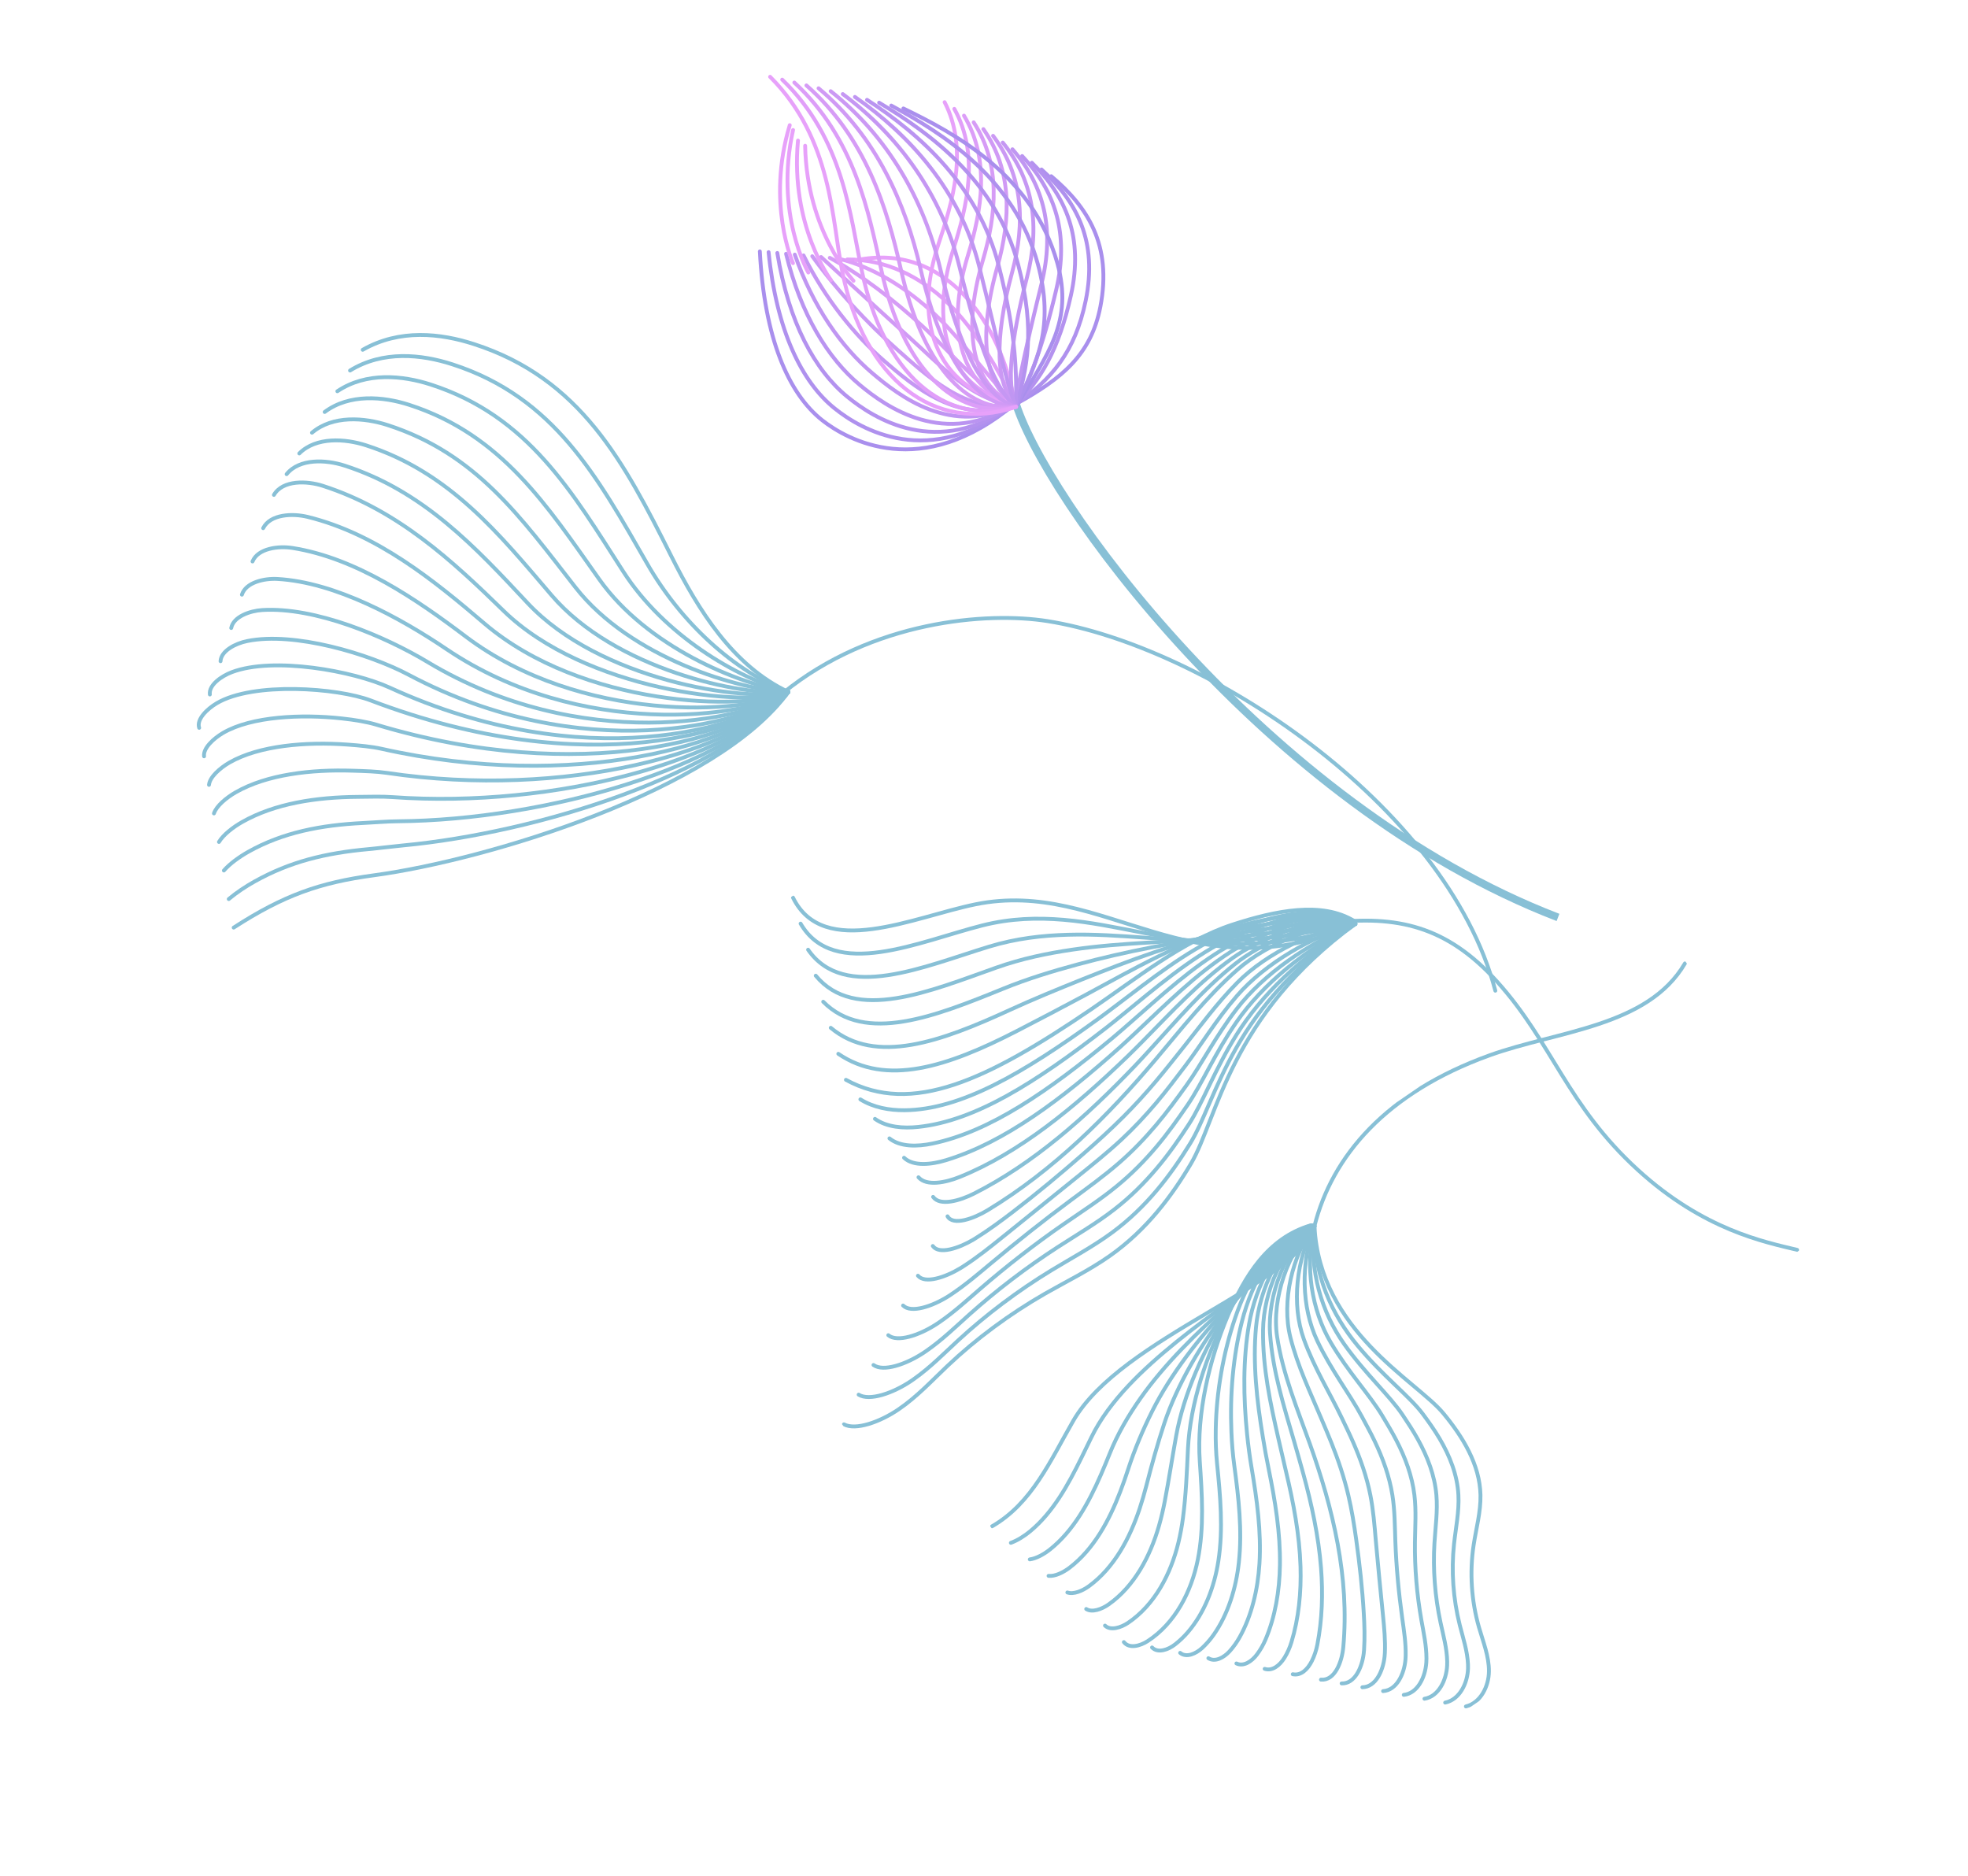 <svg width="384" height="366" viewBox="0 0 384 366" fill="none" xmlns="http://www.w3.org/2000/svg">
<path d="M198 78C203.167 96.5 246.8 157 304 179" stroke="#88C0D6" stroke-width="1.51"/>
<g clip-path="url(#clip0_778_18045)">
<path d="M256.477 239.227C257.518 259.756 276.327 269.355 281.617 275.745C285.418 280.329 288.743 285.741 288.875 291.693C288.941 294.986 288.03 298.207 287.538 301.46C286.736 306.797 287.094 312.304 288.576 317.493C289.388 320.324 290.541 323.133 290.524 326.079C290.506 329.025 288.891 332.247 286.029 332.945" stroke="#88C0D6" stroke-width="0.75" stroke-linecap="round" stroke-linejoin="round"/>
<path d="M256.478 239.227C256.191 248.737 259.954 256.59 264.885 262.541C269.816 268.493 275.075 272.443 277.642 275.904C278.777 277.433 279.897 279.01 280.877 280.664C282.893 284.068 284.361 287.772 284.568 291.693C284.739 294.915 284.051 298.08 283.712 301.275C283.152 306.514 283.542 311.912 284.824 317.036C285.464 319.589 286.327 322.114 286.438 324.741C286.448 324.994 286.452 325.253 286.444 325.509C286.369 328.427 284.786 331.626 281.982 332.198" stroke="#88C0D6" stroke-width="0.75" stroke-linecap="round" stroke-linejoin="round"/>
<path d="M256.477 239.227C255.383 247.94 257.928 256.087 262.268 262.232C266.331 267.987 271.175 272.319 273.672 276.059C274.706 277.609 275.751 279.189 276.662 280.842C278.539 284.226 279.944 287.866 280.272 291.695C280.544 294.838 280.082 297.954 279.893 301.085C279.579 306.233 279.996 311.516 281.079 316.574C281.617 319.09 282.329 321.594 282.38 324.174C282.39 324.428 282.382 324.685 282.37 324.934C282.237 327.824 280.692 331.007 277.941 331.446" stroke="#88C0D6" stroke-width="0.75" stroke-linecap="round" stroke-linejoin="round"/>
<path d="M256.477 239.227C254.58 247.149 255.912 255.569 259.656 261.929C263.033 267.671 267.292 272.192 269.708 276.221C270.646 277.787 271.61 279.375 272.455 281.015C274.192 284.379 275.535 287.956 275.982 291.693C276.353 294.769 276.127 297.819 276.085 300.898C276.019 305.943 276.463 311.111 277.345 316.114C277.785 318.601 278.336 321.08 278.333 323.611C278.332 323.862 278.326 324.107 278.307 324.362C278.123 327.219 276.609 330.391 273.907 330.69" stroke="#88C0D6" stroke-width="0.75" stroke-linecap="round" stroke-linejoin="round"/>
<path d="M256.477 239.227C253.773 246.351 253.91 255.03 257.032 261.624C259.734 267.338 263.412 272.054 265.725 276.384C266.569 277.967 267.453 279.552 268.234 281.198C269.827 284.535 271.105 288.06 271.684 291.707C272.16 294.71 272.157 297.705 272.264 300.72C272.44 305.666 272.915 310.725 273.597 315.662C273.936 318.114 274.332 320.564 274.278 323.062C274.272 323.307 274.26 323.557 274.236 323.805C273.994 326.634 272.513 329.783 269.869 329.956" stroke="#88C0D6" stroke-width="0.75" stroke-linecap="round" stroke-linejoin="round"/>
<path d="M256.477 239.227C252.969 245.561 251.944 254.487 254.415 261.315C256.471 266.989 259.551 271.903 261.756 276.539C262.512 278.134 263.307 279.731 264.015 281.369C265.469 284.686 266.68 288.141 267.384 291.703C267.965 294.634 268.19 297.568 268.444 300.53C268.867 305.385 269.37 310.329 269.852 315.2C270.093 317.622 270.327 320.048 270.219 322.496C270.209 322.735 270.186 322.982 270.162 323.23C269.863 326.032 268.419 329.165 265.828 329.204" stroke="#88C0D6" stroke-width="0.75" stroke-linecap="round" stroke-linejoin="round"/>
<path d="M256.478 239.227C252.162 244.763 250.003 253.936 251.798 261.005C253.227 266.637 255.709 271.749 257.78 276.698C258.459 278.308 259.155 279.915 259.801 281.547C261.116 284.844 262.264 288.236 263.081 291.71C263.756 294.567 264.215 297.447 264.619 300.345C265.283 305.102 265.824 309.933 266.1 314.743C266.244 317.135 266.318 319.525 266.155 321.934C266.138 322.177 266.117 322.414 266.083 322.66C265.732 325.429 264.318 328.55 261.781 328.456" stroke="#88C0D6" stroke-width="0.75" stroke-linecap="round" stroke-linejoin="round"/>
<path d="M256.477 239.227C251.359 243.972 248.1 253.388 249.179 260.707C250.265 268.021 253.122 274.835 255.587 281.725C260.089 294.331 263.352 307.806 262.105 321.381C261.842 324.264 260.454 327.958 257.749 327.718" stroke="#88C0D6" stroke-width="0.75" stroke-linecap="round" stroke-linejoin="round"/>
<path d="M256.373 239.202C250.782 243.625 247.306 252.765 247.811 260.12C248.316 267.476 250.488 274.277 252.519 281.252C253.123 283.328 253.715 285.431 254.296 287.532C255.946 293.543 257.271 299.7 257.761 305.907C258.155 310.945 257.986 316.022 257.041 320.897C256.838 321.953 256.469 323.104 255.954 324.114C255.135 325.737 253.831 326.989 252.243 326.659" stroke="#88C0D6" stroke-width="0.75" stroke-linecap="round" stroke-linejoin="round"/>
<path d="M256.274 239.183C250.213 243.272 246.527 252.15 246.448 259.54C246.368 266.93 247.864 273.731 249.463 280.78C249.939 282.896 250.43 285.02 250.934 287.136C252.384 293.207 253.561 299.416 253.758 305.632C253.915 310.677 253.408 315.754 251.99 320.404C251.679 321.428 251.216 322.499 250.625 323.454C249.692 324.953 248.258 326.101 246.763 325.61" stroke="#88C0D6" stroke-width="0.75" stroke-linecap="round" stroke-linejoin="round"/>
<path d="M256.17 239.158C249.636 242.925 245.757 251.52 245.073 258.958C244.43 265.962 245.225 273.177 246.396 280.307C246.739 282.455 247.129 284.601 247.567 286.733C248.817 292.864 249.84 299.13 249.743 305.354C249.669 310.414 248.809 315.483 246.922 319.913C246.504 320.895 245.944 321.896 245.267 322.795C244.235 324.178 242.654 325.224 241.25 324.556" stroke="#88C0D6" stroke-width="0.75" stroke-linecap="round" stroke-linejoin="round"/>
<path d="M256.07 239.139C249.064 242.583 245.009 250.894 243.714 258.384C242.517 265.286 242.604 272.638 243.337 279.847C243.555 282.023 243.841 284.201 244.207 286.354C245.25 292.549 246.132 298.864 245.746 305.103C245.429 310.175 244.22 315.242 241.877 319.444C241.353 320.383 240.695 321.326 239.944 322.16C238.809 323.421 237.088 324.36 235.776 323.532" stroke="#88C0D6" stroke-width="0.75" stroke-linecap="round" stroke-linejoin="round"/>
<path d="M255.966 239.114C248.489 242.225 244.266 250.275 242.339 257.802C240.6 264.603 239.965 272.084 240.275 279.38C240.365 281.596 240.543 283.799 240.838 285.962C241.681 292.217 242.409 298.589 241.73 304.837C241.177 309.917 239.614 314.974 236.807 318.965C236.173 319.872 235.422 320.735 234.589 321.519C233.355 322.664 231.487 323.501 230.272 322.491" stroke="#88C0D6" stroke-width="0.75" stroke-linecap="round" stroke-linejoin="round"/>
<path d="M255.866 239.096C247.917 241.883 243.533 249.658 240.975 257.222C238.705 263.924 237.336 271.532 237.218 278.909C237.176 281.157 237.258 283.389 237.476 285.565C238.111 291.885 238.699 298.306 237.731 304.568C236.946 309.662 235.014 314.703 231.76 318.478C231.02 319.343 230.178 320.142 229.259 320.859C227.932 321.895 225.913 322.613 224.787 321.436" stroke="#88C0D6" stroke-width="0.75" stroke-linecap="round" stroke-linejoin="round"/>
<path d="M255.762 239.071C247.341 241.536 242.81 249.053 239.601 256.64C235.954 265.279 233.463 275.828 234.107 285.173C234.542 291.554 234.976 298.031 233.72 304.297C232.462 310.574 229.286 316.729 223.917 320.209C222.484 321.133 220.332 321.741 219.289 320.39" stroke="#88C0D6" stroke-width="0.75" stroke-linecap="round" stroke-linejoin="round"/>
<path d="M255.866 239.096C248.456 241.88 243.524 248.94 239.666 256.199C235.419 264.188 232.218 273.941 231.796 282.704C231.584 287.155 231.414 291.682 230.82 296.181C230.605 297.796 230.316 299.403 229.926 301.003C228.44 307.117 225.315 313.121 220.105 316.636C218.717 317.569 216.689 318.217 215.606 317.173" stroke="#88C0D6" stroke-width="0.75" stroke-linecap="round" stroke-linejoin="round"/>
<path d="M255.966 239.114C249.578 242.221 244.256 248.824 239.722 255.746C234.908 263.091 230.943 272.055 229.482 280.218C228.725 284.424 228.08 288.708 227.254 293.009C226.956 294.574 226.585 296.132 226.146 297.688C224.433 303.64 221.358 309.493 216.308 313.043C214.964 313.984 213.071 314.675 211.944 313.932" stroke="#88C0D6" stroke-width="0.75" stroke-linecap="round" stroke-linejoin="round"/>
<path d="M256.07 239.14C250.698 242.572 245.019 248.726 239.782 255.299C234.546 261.873 229.663 270.173 227.173 277.738C225.868 281.693 224.74 285.738 223.686 289.849C223.295 291.362 222.857 292.878 222.36 294.378C220.424 300.174 217.396 305.87 212.499 309.46C211.199 310.409 209.442 311.141 208.263 310.705" stroke="#88C0D6" stroke-width="0.75" stroke-linecap="round" stroke-linejoin="round"/>
<path d="M256.17 239.158C251.816 242.906 245.809 248.638 239.839 254.846C233.868 261.054 228.355 268.28 224.858 275.263C222.997 278.971 221.394 282.773 220.119 286.688C219.645 288.152 219.131 289.614 218.573 291.068C216.41 296.701 213.434 302.246 208.696 305.872C207.44 306.829 205.818 307.604 204.595 307.468" stroke="#88C0D6" stroke-width="0.75" stroke-linecap="round" stroke-linejoin="round"/>
<path d="M256.274 239.183C252.935 243.258 246.62 248.583 239.903 254.405C233.562 259.903 227.047 266.387 222.553 272.79C220.121 276.243 218.058 279.81 216.559 283.54C215.992 284.952 215.407 286.367 214.796 287.771C212.403 293.253 209.48 298.636 204.901 302.296C203.69 303.262 202.197 304.084 200.933 304.255" stroke="#88C0D6" stroke-width="0.75" stroke-linecap="round" stroke-linejoin="round"/>
<path d="M256.373 239.202C254.051 243.603 247.441 248.541 239.959 253.952C233.146 258.875 225.715 264.473 220.233 270.308C217.237 273.501 214.702 276.832 212.98 280.378C212.32 281.738 211.664 283.105 210.992 284.463C208.372 289.782 205.499 295.015 201.074 298.715C199.901 299.694 198.544 300.547 197.241 301.026" stroke="#88C0D6" stroke-width="0.75" stroke-linecap="round" stroke-linejoin="round"/>
<path d="M256.478 239.227C253.39 250.426 218.807 260.92 209.419 277.212C204.936 284.997 201.363 293.306 193.577 297.796" stroke="#88C0D6" stroke-width="0.75" stroke-linecap="round" stroke-linejoin="round"/>
<path d="M328.769 187.972C321.5 200.369 303.945 201.106 290.637 205.908C270.421 213.199 259.905 225.594 256.478 239.227" stroke="#88C0D6" stroke-width="0.75" stroke-linecap="round" stroke-linejoin="round"/>
</g>
<g clip-path="url(#clip1_778_18045)">
<path d="M264.463 180.265C239.884 198.19 237.554 218.259 232.4 227.011C228.692 233.288 223.743 239.962 216.533 245.045C212.543 247.852 208.149 249.981 203.921 252.399C196.993 256.37 190.438 261.229 184.836 266.539C181.779 269.435 178.921 272.537 175.308 274.996C171.695 277.456 166.957 279.133 164.669 277.903" stroke="#88C0D6" stroke-width="0.75" stroke-linecap="round" stroke-linejoin="round"/>
<path d="M264.462 180.265C253.001 187.878 245.732 196.494 241.234 204.434C236.736 212.374 234.853 218.871 232.169 223.197C230.293 226.234 228.16 229.367 225.624 232.349C223.152 235.261 220.308 238.048 216.98 240.497C213.227 243.259 209.116 245.439 205.144 247.856C198.638 251.81 192.406 256.503 186.955 261.525C184.163 264.097 181.519 266.806 178.329 269.06C178.131 269.205 177.92 269.349 177.717 269.486C174.232 271.816 169.653 273.424 167.539 272.112" stroke="#88C0D6" stroke-width="0.75" stroke-linecap="round" stroke-linejoin="round"/>
<path d="M264.463 180.265C253.782 186.552 245.981 194.349 241.272 201.892C236.954 208.818 234.721 215.126 231.952 219.385C230.087 222.261 228.025 225.236 225.605 228.075C223.233 230.866 220.544 233.562 217.439 235.964C213.928 238.689 210.108 240.914 206.38 243.328C200.295 247.266 194.387 251.778 189.093 256.52C186.391 258.944 183.803 261.459 180.74 263.584C180.551 263.724 180.349 263.848 180.146 263.986C176.788 266.187 172.368 267.724 170.437 266.325" stroke="#88C0D6" stroke-width="0.75" stroke-linecap="round" stroke-linejoin="round"/>
<path d="M264.463 180.265C254.56 185.238 246.256 192.208 241.31 199.349C237.02 205.55 234.589 211.381 231.735 215.573C229.873 218.294 227.884 221.098 225.599 223.802C223.332 226.481 220.787 229.071 217.906 231.426C214.644 234.108 211.101 236.375 207.617 238.787C201.94 242.706 196.375 247.048 191.227 251.495C188.617 253.757 186.07 256.089 183.143 258.079C182.96 258.213 182.767 258.332 182.573 258.451C179.35 260.518 175.076 261.983 173.325 260.51" stroke="#88C0D6" stroke-width="0.75" stroke-linecap="round" stroke-linejoin="round"/>
<path d="M264.463 180.265C255.347 183.919 246.544 190.069 241.348 196.806C237.118 202.293 234.462 207.644 231.505 211.759C229.659 214.327 227.728 216.971 225.567 219.525C223.399 222.084 221.017 224.577 218.359 226.886C215.334 229.523 212.087 231.843 208.847 234.251C203.591 238.154 198.351 242.316 193.359 246.483C190.833 248.589 188.343 250.727 185.535 252.593C185.355 252.714 185.177 252.822 184.989 252.949C181.894 254.886 177.779 256.281 176.209 254.721" stroke="#88C0D6" stroke-width="0.75" stroke-linecap="round" stroke-linejoin="round"/>
<path d="M264.463 180.265C256.119 182.599 246.854 187.96 241.386 194.264C237.233 199.06 234.348 203.909 231.288 207.947C229.459 210.363 227.593 212.84 225.556 215.244C223.486 217.684 221.255 220.078 218.82 222.34C216.031 224.933 213.067 227.302 210.091 229.704C205.251 233.583 200.346 237.581 195.499 241.465C193.063 243.423 190.621 245.372 187.943 247.097C187.778 247.206 187.6 247.314 187.421 247.422C184.456 249.217 180.498 250.555 179.111 248.908" stroke="#88C0D6" stroke-width="0.75" stroke-linecap="round" stroke-linejoin="round"/>
<path d="M264.463 180.265C256.898 181.285 247.194 185.877 241.424 191.722C237.366 195.836 234.226 200.179 231.071 204.135C229.258 206.398 227.457 208.71 225.544 210.964C223.579 213.291 221.497 215.587 219.286 217.802C216.74 220.357 214.066 222.772 211.334 225.17C206.915 229.033 202.335 232.851 197.638 236.448C195.287 238.249 192.894 240.01 190.351 241.6C190.193 241.704 190.022 241.806 189.859 241.903C187.021 243.568 183.217 244.829 182.01 243.109" stroke="#88C0D6" stroke-width="0.75" stroke-linecap="round" stroke-linejoin="round"/>
<path d="M264.463 180.265C257.684 179.966 247.563 183.831 241.454 189.185C235.346 194.538 230.558 200.717 225.512 206.687C216.275 217.609 205.642 228.29 192.73 236.112C189.994 237.773 185.966 239.222 184.881 237.318" stroke="#88C0D6" stroke-width="0.75" stroke-linecap="round" stroke-linejoin="round"/>
<path d="M264.441 180.188C258.27 179.394 249.353 182.349 242.884 186.687C242.223 187.126 241.6 187.585 241.002 188.061C234.69 193.058 229.552 199.143 224.238 204.957C223.332 205.953 222.42 206.941 221.489 207.92C211.885 217.961 201.659 227.015 190.048 232.881C187.276 234.286 183.401 235.387 182.066 233.526" stroke="#88C0D6" stroke-width="0.75" stroke-linecap="round" stroke-linejoin="round"/>
<path d="M264.405 180.108C258.21 178.804 249.271 181.552 242.474 185.637C241.799 186.04 241.146 186.474 240.512 186.917C233.989 191.565 228.495 197.547 222.93 203.194C221.967 204.161 221.017 205.13 220.045 206.069C209.44 216.294 198.82 224.956 187.324 229.609C184.518 230.746 180.803 231.506 179.216 229.701" stroke="#88C0D6" stroke-width="0.75" stroke-linecap="round" stroke-linejoin="round"/>
<path d="M264.378 180.022C258.16 178.194 249.201 180.757 242.086 184.584C241.388 184.956 240.712 185.36 240.048 185.778C233.333 190.085 227.477 195.958 221.647 201.435C220.641 202.375 219.64 203.323 218.632 204.23C207.003 214.622 195.991 222.878 184.632 226.35C181.785 227.223 178.223 227.635 176.398 225.888" stroke="#88C0D6" stroke-width="0.75" stroke-linecap="round" stroke-linejoin="round"/>
<path d="M264.342 179.943C258.1 177.604 249.13 179.976 241.682 183.542C240.961 183.884 240.263 184.256 239.569 184.65C232.662 188.617 226.431 194.377 220.347 199.701C219.29 200.62 218.254 201.535 217.195 202.42C204.51 212.954 193.134 220.81 181.908 223.125C179.014 223.728 175.625 223.802 173.548 222.11" stroke="#88C0D6" stroke-width="0.75" stroke-linecap="round" stroke-linejoin="round"/>
<path d="M264.313 179.871C258.048 177.008 249.056 179.207 241.291 182.501C240.548 182.813 239.82 183.161 239.103 183.524C232.004 187.15 225.406 192.793 219.062 197.955C217.962 198.847 216.875 199.741 215.775 200.586C202.032 211.241 190.284 218.688 179.208 219.871C176.269 220.19 173.043 219.944 170.722 218.303" stroke="#88C0D6" stroke-width="0.75" stroke-linecap="round" stroke-linejoin="round"/>
<path d="M264.285 179.785C257.996 176.412 249.003 178.435 240.889 181.446C240.129 181.735 239.373 182.044 238.627 182.382C231.334 185.682 224.368 191.208 217.759 196.2C216.608 197.071 215.472 197.931 214.342 198.75C199.523 209.504 187.427 216.525 176.489 216.621C173.506 216.642 170.441 216.09 167.876 214.499" stroke="#88C0D6" stroke-width="0.75" stroke-linecap="round" stroke-linejoin="round"/>
<path d="M264.25 179.705C257.93 175.813 248.924 177.659 240.492 180.398C230.894 183.525 221.473 191.093 212.93 196.911C192.563 210.772 177.919 217.706 165.058 210.686" stroke="#88C0D6" stroke-width="0.75" stroke-linecap="round" stroke-linejoin="round"/>
<path d="M264.285 179.785C257.515 177.047 248.653 178.834 240.344 181.024C230.431 183.643 220.863 189.263 212.022 194.007C207.26 196.56 202.736 198.926 198.399 201.165C184.755 208.199 172.923 211.983 163.572 205.611" stroke="#88C0D6" stroke-width="0.75" stroke-linecap="round" stroke-linejoin="round"/>
<path d="M264.312 179.871C257.098 178.295 248.357 179.992 240.188 181.656C229.95 183.738 220.265 187.447 211.114 191.102C206.276 193.042 201.617 194.955 197.053 197.045C183.632 203.22 170.874 207.862 162.099 200.537" stroke="#88C0D6" stroke-width="0.75" stroke-linecap="round" stroke-linejoin="round"/>
<path d="M264.342 179.943C256.677 179.521 248.059 181.116 240.042 182.269C229.463 183.792 219.695 185.622 210.217 188.179C205.315 189.507 200.508 190.965 195.715 192.918C182.532 198.272 168.846 203.738 160.628 195.451" stroke="#88C0D6" stroke-width="0.75" stroke-linecap="round" stroke-linejoin="round"/>
<path d="M264.378 180.022C256.262 180.755 247.758 182.219 239.894 182.895C228.969 183.838 219.132 183.839 209.322 185.277C204.355 186.007 199.406 187.017 194.382 188.8C181.466 193.37 166.824 199.622 159.17 190.367" stroke="#88C0D6" stroke-width="0.75" stroke-linecap="round" stroke-linejoin="round"/>
<path d="M264.405 180.108C255.837 182.008 247.459 183.308 239.738 183.527C228.461 183.847 218.558 182.088 208.407 182.379C203.38 182.518 198.295 183.088 193.02 184.69C180.376 188.531 164.76 195.512 157.676 185.297" stroke="#88C0D6" stroke-width="0.75" stroke-linecap="round" stroke-linejoin="round"/>
<path d="M264.441 180.188C255.421 183.242 247.159 184.364 239.598 184.147C227.98 183.814 217.989 180.344 207.515 179.463C202.418 179.031 197.21 179.163 191.69 180.558C179.321 183.692 162.74 191.382 156.212 180.205" stroke="#88C0D6" stroke-width="0.75" stroke-linecap="round" stroke-linejoin="round"/>
<path d="M264.462 180.265C232.425 194.502 215.645 171.271 190.335 176.443C178.249 178.91 160.696 187.269 154.726 175.13" stroke="#88C0D6" stroke-width="0.75" stroke-linecap="round" stroke-linejoin="round"/>
<path d="M259.521 180.06C272.516 178.557 282.281 180.606 292.163 191.582C302.867 203.469 305.786 215.679 319.575 228.257C332.454 240.012 344.315 242.316 350.664 243.86" stroke="#88C0D6" stroke-width="0.75" stroke-linecap="round" stroke-linejoin="round"/>
</g>
<path d="M153.827 135C143.059 129.928 136.293 119.12 130.963 108.472C121.771 90.132 113.263 73.85 92.481 67.135C85.958 65.023 77.981 64.131 70.774 68.249" stroke="#88C0D6" stroke-width="0.75" stroke-linecap="round" stroke-linejoin="round"/>
<path d="M153.827 135C143.385 131.121 132.855 121.467 126.295 110.006C116.601 93.105 108.172 77.519 88.272 71.085C82.236 69.127 74.721 68.343 68.299 72.294" stroke="#88C0D6" stroke-width="0.75" stroke-linecap="round" stroke-linejoin="round"/>
<path d="M153.827 135C143.704 132.306 129.506 123.807 121.627 111.54C111.644 95.99 103.08 81.188 84.063 75.034C78.522 73.239 71.469 72.549 65.824 76.338" stroke="#88C0D6" stroke-width="0.75" stroke-linecap="round" stroke-linejoin="round"/>
<path d="M153.827 135C144.03 133.499 126.225 126.114 116.958 113.074C106.817 98.805 97.982 84.85 79.845 78.99C74.784 77.357 68.201 76.768 63.349 80.382" stroke="#88C0D6" stroke-width="0.75" stroke-linecap="round" stroke-linejoin="round"/>
<path d="M153.827 135C144.356 134.692 123.03 128.363 112.284 114.6C101.537 100.837 92.884 88.511 75.636 82.939C71.069 81.469 64.941 80.981 60.874 84.427" stroke="#88C0D6" stroke-width="0.75" stroke-linecap="round" stroke-linejoin="round"/>
<path d="M153.827 135C144.668 135.884 119.921 130.537 107.615 116.133C97.437 104.229 87.785 92.172 71.426 86.889C67.347 85.572 61.689 85.187 58.398 88.471" stroke="#88C0D6" stroke-width="0.75" stroke-linecap="round" stroke-linejoin="round"/>
<path d="M153.827 135C144.994 137.077 116.924 132.602 102.947 117.667C92.824 106.847 82.701 95.835 67.217 90.838C63.632 89.684 58.429 89.399 55.923 92.516" stroke="#88C0D6" stroke-width="0.75" stroke-linecap="round" stroke-linejoin="round"/>
<path d="M153.827 135C145.32 138.27 114.01 134.541 98.279 119.201C88.237 109.416 77.61 99.504 62.999 94.794C59.903 93.795 55.162 93.619 53.448 96.56" stroke="#88C0D6" stroke-width="0.75" stroke-linecap="round" stroke-linejoin="round"/>
<path d="M153.827 135C145.35 138.927 113.519 137.839 94.572 121.697C84.731 113.308 73.594 104.189 60.037 100.852C57.117 100.138 52.748 100.283 51.349 103.05" stroke="#88C0D6" stroke-width="0.75" stroke-linecap="round" stroke-linejoin="round"/>
<path d="M153.827 135C145.381 139.568 113.222 141.079 90.865 124.193C81.398 117.037 69.576 108.887 57.081 106.917C54.33 106.48 50.338 106.971 49.271 109.55" stroke="#88C0D6" stroke-width="0.75" stroke-linecap="round" stroke-linejoin="round"/>
<path d="M153.827 135C145.411 140.224 113.106 144.178 87.166 126.682C78.194 120.63 65.541 113.614 54.135 112.961C51.56 112.809 47.947 113.63 47.202 116.027" stroke="#88C0D6" stroke-width="0.75" stroke-linecap="round" stroke-linejoin="round"/>
<path d="M153.827 135C145.441 140.881 113.171 147.027 83.466 129.186C75.07 124.14 61.48 118.39 51.179 119.026C48.765 119.173 45.538 120.317 45.116 122.533" stroke="#88C0D6" stroke-width="0.75" stroke-linecap="round" stroke-linejoin="round"/>
<path d="M153.827 135C145.47 141.537 113.432 149.53 79.767 131.675C71.982 127.55 57.424 123.204 48.225 125.077C45.977 125.531 43.131 126.975 43.032 129.01" stroke="#88C0D6" stroke-width="0.75" stroke-linecap="round" stroke-linejoin="round"/>
<path d="M153.827 135C145.5 142.193 113.896 151.505 76.06 134.171C68.907 130.895 53.393 128.078 45.262 131.134C43.188 131.917 40.716 133.655 40.947 135.502" stroke="#88C0D6" stroke-width="0.75" stroke-linecap="round" stroke-linejoin="round"/>
<path d="M153.827 135C145.538 142.842 114.578 152.747 72.36 136.675C65.829 134.188 49.408 133.007 42.307 137.199C40.42 138.313 38.315 140.335 38.861 142.008" stroke="#88C0D6" stroke-width="0.75" stroke-linecap="round" stroke-linejoin="round"/>
<path d="M153.827 135C144.94 144.201 113.314 153.408 73.405 141.384C71.624 140.851 69.274 140.453 66.672 140.174C58.875 139.318 49.075 139.756 43.532 142.994C41.668 144.087 39.619 145.967 39.817 147.569" stroke="#88C0D6" stroke-width="0.75" stroke-linecap="round" stroke-linejoin="round"/>
<path d="M153.827 135C144.342 145.559 111.798 154.476 74.456 146.1C72.578 145.678 70.229 145.455 67.723 145.272C59.794 144.707 50.588 145.426 44.756 148.789C42.924 149.855 40.914 151.606 40.78 153.138" stroke="#88C0D6" stroke-width="0.75" stroke-linecap="round" stroke-linejoin="round"/>
<path d="M153.827 135C143.751 146.924 110.096 155.949 75.516 150.809C73.525 150.511 71.201 150.445 68.774 150.371C60.725 150.112 52.11 151.089 45.996 154.585C44.181 155.623 42.233 157.239 41.743 158.708" stroke="#88C0D6" stroke-width="0.75" stroke-linecap="round" stroke-linejoin="round"/>
<path d="M153.827 135C143.153 148.282 108.313 157.804 76.567 155.526C74.47 155.374 72.163 155.456 69.832 155.477C61.648 155.539 53.63 156.767 47.242 160.389C45.458 161.4 43.557 162.879 42.721 164.278" stroke="#88C0D6" stroke-width="0.75" stroke-linecap="round" stroke-linejoin="round"/>
<path d="M153.827 135C142.569 149.642 106.511 160.004 77.619 160.242C75.405 160.258 73.118 160.473 70.883 160.575C62.57 160.98 55.152 162.43 48.467 166.184C46.707 167.175 44.846 168.51 43.684 169.847" stroke="#88C0D6" stroke-width="0.75" stroke-linecap="round" stroke-linejoin="round"/>
<path d="M153.827 135C141.971 151 104.781 162.496 78.663 164.951C76.339 165.171 74.074 165.476 71.92 165.673C63.482 166.443 56.651 168.099 49.691 171.979C47.963 172.943 46.15 174.142 44.633 175.416" stroke="#88C0D6" stroke-width="0.75" stroke-linecap="round" stroke-linejoin="round"/>
<path d="M153.827 135C140.095 154.149 95.109 167.801 72.963 170.778C62.395 172.202 55.353 174.679 45.596 180.985" stroke="#88C0D6" stroke-width="0.75" stroke-linecap="round" stroke-linejoin="round"/>
<path d="M152.805 135.194C170.173 121.083 192.636 119.321 204.367 121.182C234.858 125.996 282.104 156.697 291.772 193.296" stroke="#88C0D6" stroke-width="0.75" stroke-linecap="round" stroke-linejoin="round"/>
<path d="M198.029 78.782C179.769 94.112 165.243 85.772 160.472 82.027C153.849 76.828 149.14 65.989 148.261 49.05" stroke="#A98FED" stroke-width="0.75" stroke-linecap="round" stroke-linejoin="round"/>
<path d="M149.969 49.2C151.513 64.45 156.407 74.538 162.898 79.717C167.753 83.621 181.296 91.957 198.029 78.782" stroke="#AF91EE" stroke-width="0.75" stroke-linecap="round" stroke-linejoin="round"/>
<path d="M151.671 49.357C153.884 62.911 158.986 72.234 165.331 77.412C170.284 81.457 182.823 89.802 198.029 78.782" stroke="#B492EF" stroke-width="0.75" stroke-linecap="round" stroke-linejoin="round"/>
<path d="M153.379 49.518C156.261 61.366 161.561 69.947 167.764 75.106C172.799 79.3 184.355 87.64 198.029 78.782" stroke="#BA94F1" stroke-width="0.75" stroke-linecap="round" stroke-linejoin="round"/>
<path d="M155.082 49.674C158.633 59.828 164.124 67.651 170.197 72.801C175.32 77.148 185.882 85.485 198.034 78.776" stroke="#C096F2" stroke-width="0.75" stroke-linecap="round" stroke-linejoin="round"/>
<path d="M156.791 49.836C161.005 58.289 166.694 65.371 172.624 70.502C177.83 74.998 187.404 83.337 198.029 78.782" stroke="#C597F3" stroke-width="0.75" stroke-linecap="round" stroke-linejoin="round"/>
<path d="M158.493 49.992C163.377 56.751 169.246 63.087 175.051 68.192C180.34 72.848 188.936 81.175 198.023 78.777" stroke="#CB99F4" stroke-width="0.75" stroke-linecap="round" stroke-linejoin="round"/>
<path d="M160.207 50.147C165.761 55.211 171.822 60.801 177.495 65.886C182.861 70.696 190.475 79.019 198.035 78.776" stroke="#D09AF5" stroke-width="0.75" stroke-linecap="round" stroke-linejoin="round"/>
<path d="M161.91 50.304C168.127 53.667 174.374 58.517 179.922 63.576C185.469 68.634 192 76.852 198.035 78.776" stroke="#D69CF6" stroke-width="0.75" stroke-linecap="round" stroke-linejoin="round"/>
<path d="M163.618 50.465C170.505 52.134 176.939 56.244 182.349 61.277C187.759 66.31 193.522 74.704 198.029 78.782" stroke="#DC9EF8" stroke-width="0.75" stroke-linecap="round" stroke-linejoin="round"/>
<path d="M165.32 50.622C172.87 50.59 179.481 53.973 184.782 58.972C190.37 64.271 195.049 72.549 198.029 78.782" stroke="#E19FF9" stroke-width="0.75" stroke-linecap="round" stroke-linejoin="round"/>
<path d="M167.03 50.783C184.271 47.151 195.265 62.754 198.035 78.776" stroke="#E7A1FA" stroke-width="0.75" stroke-linecap="round" stroke-linejoin="round"/>
<path d="M198.188 78.846C207.269 73.843 212.903 69.203 214.715 59.805C217.012 47.845 212.246 40.366 205.121 34.383" stroke="#A98FED" stroke-width="0.75" stroke-linecap="round" stroke-linejoin="round"/>
<path d="M203.223 33.069C210.13 39.339 214.235 47.11 211.835 58.696C209.764 68.714 205.107 74.095 198.188 78.846" stroke="#AF91EE" stroke-width="0.75" stroke-linecap="round" stroke-linejoin="round"/>
<path d="M201.336 31.753C208.033 38.317 211.452 46.37 208.968 57.586C206.619 68.22 202.945 74.348 198.189 78.846" stroke="#B492EF" stroke-width="0.75" stroke-linecap="round" stroke-linejoin="round"/>
<path d="M199.444 30.444C205.924 37.295 208.639 45.627 206.101 56.487C203.463 67.738 200.79 74.617 198.195 78.851" stroke="#BA94F1" stroke-width="0.75" stroke-linecap="round" stroke-linejoin="round"/>
<path d="M197.551 29.123C203.813 36.262 205.814 44.875 203.221 55.378C200.288 67.242 198.623 74.876 198.189 78.846" stroke="#C096F2" stroke-width="0.75" stroke-linecap="round" stroke-linejoin="round"/>
<path d="M195.659 27.814C201.704 35.24 202.978 44.135 200.348 54.275C197.112 66.745 196.455 75.135 198.184 78.853" stroke="#C597F3" stroke-width="0.75" stroke-linecap="round" stroke-linejoin="round"/>
<path d="M193.772 26.498C199.6 34.213 200.129 43.385 197.48 53.164C193.926 66.25 194.3 75.392 198.195 78.851" stroke="#CB99F4" stroke-width="0.75" stroke-linecap="round" stroke-linejoin="round"/>
<path d="M191.879 25.189C197.49 33.191 197.28 42.634 194.606 52.06C190.726 65.744 192.132 75.651 198.195 78.851" stroke="#D09AF5" stroke-width="0.75" stroke-linecap="round" stroke-linejoin="round"/>
<path d="M189.986 23.868C195.375 32.164 194.419 41.874 191.732 50.945C187.502 65.229 189.974 75.897 198.188 78.846" stroke="#D69CF6" stroke-width="0.75" stroke-linecap="round" stroke-linejoin="round"/>
<path d="M188.094 22.559C193.265 31.143 191.54 41.121 188.859 49.841C184.273 64.721 187.813 76.162 198.188 78.846" stroke="#DC9EF8" stroke-width="0.75" stroke-linecap="round" stroke-linejoin="round"/>
<path d="M186.207 21.243C191.162 30.115 188.679 40.361 185.991 48.731C181.024 64.198 185.651 76.414 198.2 78.845" stroke="#E19FF9" stroke-width="0.75" stroke-linecap="round" stroke-linejoin="round"/>
<path d="M184.315 19.934C189.052 29.093 185.799 39.597 183.112 47.634C177.748 63.683 183.485 76.684 198.19 78.858" stroke="#E7A1FA" stroke-width="0.75" stroke-linecap="round" stroke-linejoin="round"/>
<path d="M198.252 79.376C204.417 69.026 209.491 62.773 206.307 51.333C201.49 34.026 186.116 25.934 176.27 21.162" stroke="#A98FED" stroke-width="0.75" stroke-linecap="round" stroke-linejoin="round"/>
<path d="M173.906 20.596C183.966 26.039 197.982 34.812 202.497 51.493C205.813 63.748 202.396 70.466 198.257 79.37" stroke="#AF91EE" stroke-width="0.75" stroke-linecap="round" stroke-linejoin="round"/>
<path d="M171.536 20.037C181.805 26.157 194.452 35.612 198.676 51.667C202.118 64.731 200.363 71.908 198.247 79.383" stroke="#B492EF" stroke-width="0.75" stroke-linecap="round" stroke-linejoin="round"/>
<path d="M169.177 19.476C179.66 26.267 190.917 36.419 194.872 51.832C198.434 65.712 198.335 73.343 198.252 79.376" stroke="#BA94F1" stroke-width="0.75" stroke-linecap="round" stroke-linejoin="round"/>
<path d="M166.813 18.91C177.51 26.373 187.365 37.221 191.062 51.992C194.759 66.762 196.313 74.771 198.257 79.37" stroke="#C096F2" stroke-width="0.75" stroke-linecap="round" stroke-linejoin="round"/>
<path d="M164.442 18.351C175.349 26.491 183.795 38.032 187.241 52.165C191.021 67.68 194.275 76.219 198.252 79.376" stroke="#C597F3" stroke-width="0.75" stroke-linecap="round" stroke-linejoin="round"/>
<path d="M162.084 17.79C173.205 26.601 180.226 38.842 183.437 52.33C187.32 68.668 192.254 77.659 198.252 79.376" stroke="#CB99F4" stroke-width="0.75" stroke-linecap="round" stroke-linejoin="round"/>
<path d="M159.719 17.224C171.049 26.712 176.65 39.647 179.622 52.496C183.591 69.655 190.226 79.094 198.252 79.376" stroke="#D09AF5" stroke-width="0.75" stroke-linecap="round" stroke-linejoin="round"/>
<path d="M157.349 16.665C168.893 26.824 173.064 40.465 175.806 52.663C179.856 70.648 188.194 80.536 198.252 79.377" stroke="#D69CF6" stroke-width="0.75" stroke-linecap="round" stroke-linejoin="round"/>
<path d="M154.99 16.104C166.749 26.934 169.478 41.283 172.002 52.828C176.11 71.642 186.177 81.969 198.257 79.37" stroke="#DC9EF8" stroke-width="0.75" stroke-linecap="round" stroke-linejoin="round"/>
<path d="M152.626 15.538C164.593 27.046 165.879 42.091 168.187 52.994C172.347 72.644 184.145 83.411 198.252 79.376" stroke="#E19FF9" stroke-width="0.75" stroke-linecap="round" stroke-linejoin="round"/>
<path d="M150.262 14.984C162.444 27.162 162.277 42.917 164.378 53.166C168.561 73.648 182.118 84.857 198.258 79.382" stroke="#E7A1FA" stroke-width="0.75" stroke-linecap="round" stroke-linejoin="round"/>
<path d="M154.725 51.345C154.725 51.345 149.489 39.66 154.097 24.421" stroke="#E7A1FA" stroke-width="0.75" stroke-linecap="round" stroke-linejoin="round"/>
<path d="M157.719 53.172C157.719 53.172 151.112 41.707 154.747 25.364" stroke="#E7A1FA" stroke-width="0.75" stroke-linecap="round" stroke-linejoin="round"/>
<path d="M162.146 54.659C162.146 54.659 154.157 44.106 155.705 27.428" stroke="#E7A1FA" stroke-width="0.75" stroke-linecap="round" stroke-linejoin="round"/>
<path d="M166.535 54.79C166.535 54.79 157.425 45.188 157.1 28.438" stroke="#E7A1FA" stroke-width="0.75" stroke-linecap="round" stroke-linejoin="round"/>
<defs>
<clipPath id="clip0_778_18045">
<rect width="105.449" height="174.195" fill="white" transform="translate(239.639 365.483) rotate(-124.442)"/>
</clipPath>
<clipPath id="clip1_778_18045">
<rect width="170.686" height="172.203" fill="white" transform="matrix(-0.805 0.593 0.593 0.805 249.087 105.25)"/>
</clipPath>
</defs>
</svg>
